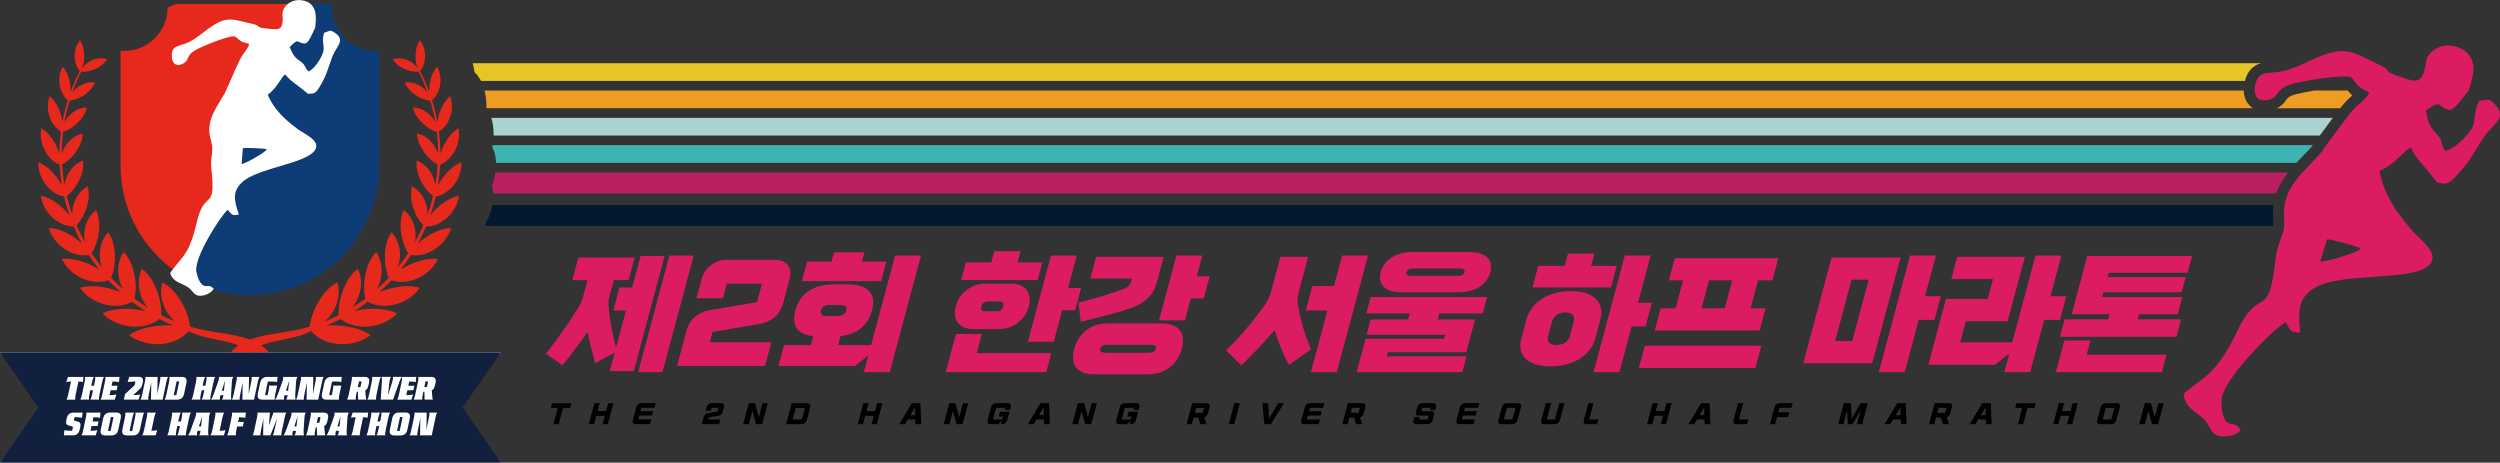<?xml version="1.0" encoding="UTF-8"?>
<svg id="_레이어_1" data-name="레이어_1" xmlns="http://www.w3.org/2000/svg" version="1.1" viewBox="0 0 3685.74 682.09">
  <rect x="0" y="0" width="3685.74" height="682.09" fill="#333333" stroke="none"/>
  <!-- Generator: Adobe Illustrator 29.8.2, SVG Export Plug-In . SVG Version: 2.1.1 Build 3)  -->
  <defs>
    <style>
      .st0 {
        fill: #ee9c24;
      }

      .st1, .st2, .st3 {
        fill-rule: evenodd;
      }

      .st1, .st4 {
        fill: #db1c63;
      }

      .st5, .st2 {
        fill: #fff;
      }

      .st6 {
        fill: #e5c624;
      }

      .st7 {
        fill: #ba1f60;
      }

      .st8 {
        fill: none;
      }

      .st9, .st3 {
        fill: #e6291c;
      }

      .st10 {
        fill: #0e3c76;
      }

      .st11 {
        fill: #02192e;
      }

      .st12 {
        fill: #a9d2d0;
      }

      .st13 {
        fill: #11203e;
      }

      .st14 {
        fill: #3db4b1;
      }
    </style>
  </defs>
  <path class="st3" d="M496.42,506.99c-15.4-2.3-27.17-7.24-37.83-18.82-23.51,12.11-51.2,12.16-73.6,20.97,9.98,6.83,18.17,16.5,23.75,30.74h-23.85c-4.29-9.44-9.91-16.31-16.46-21.47-6.55,5.16-12.17,12.03-16.46,21.47h-23.84c20.67-52.73,77.01-42.73,128.45-58.27,1.82-13.97,6.36-25.24,13.28-37.43.02-.02.09-.15.11-.18,6.57-10.74,15.89-22.09,27.52-27.57,4.06,14.39,1.31,29.89-6.28,42.64-2.94,4.84-5.77,8.44-9.8,12.42-.27.4-1.92,1.82-2.37,2.22.94-.38,1.89-.76,2.82-1.16,5.92-2.49,11.57-5.09,17.31-7.97-.73-12.51,2.4-26.31,6.99-37.89,4.44-11.21,11.44-23.32,21.58-30.28,6,12.92,5.8,27.88.73,41.06-2.2,5.73-5.3,11.11-9.19,15.85,6.62-4.09,13.05-8.48,19.29-13.13-2.81-11.61-2.14-25.05.34-36.67.91-4.2,1.97-7.96,3.43-12,3.02-7.88,6.24-13.92,12.26-19.92,7.55,11.23,9.63,25.34,6.94,38.49-.02.11-.11.44-.11.53-1.35,6-3.08,10.58-6.08,15.94,3.92-3.47,7.66-6.96,11.39-10.64,2.14-2.12,4.23-4.26,6.3-6.45-4.56-10.43-6.08-23.14-5.55-34.44.51-11.07,3.12-23.55,9.91-32.58,8.76,9.42,12.8,22.38,12.32,35.11-.22,5.67-1.31,11.31-3.3,16.62,5.45-6.73,10.58-13.73,15.36-20.96-5.99-9.04-9.42-20.71-10.67-31.41-.91-8.53-.85-15.55,1.17-23.92.78-3,1.65-5.4,3.07-8.16,5.41,4.3,8.79,8.49,12.07,14.56,2.68,5.53,4.03,10.17,4.87,16.25.68,5.44.52,10.99-.55,16.37,4.5-8.01,8.59-16.25,12.23-24.68-.27-.29-1.21-1.23-1.36-1.51-6.8-7.93-10.66-15.72-13.82-25.63-2.89-9.54-4.24-20.81-1.04-30.44,10,5.49,17.13,15.3,20.46,26.09,1.52,4.93,2.28,10.12,2.15,15.28,3.18-8.9,5.87-17.98,8.08-27.17-7.83-5.72-14.19-14.48-18.37-23.15-4.2-8.73-7.1-19.27-5.61-29,10.17,3.72,18.23,12.04,22.92,21.65,2.21,4.52,3.73,9.41,4.39,14.4,1.75-10.01,2.93-20.11,3.54-30.26-7.36-3.87-12.43-8.56-17.68-14.95-1.07-1.36-2.06-2.71-3.04-4.14-5.16-7.56-9.62-17.17-9.75-26.48,10.03,1.88,18.72,8.4,24.51,16.64,2.85,4.06,5.05,8.57,6.44,13.33.02-10.85-.6-21.7-1.88-32.47-8.22-2.39-16.13-7.89-22.13-13.89-5.92-5.93-11.44-13.83-12.94-22.22,9.38.16,18.33,4.6,24.95,11.09,3.29,3.22,6.05,6.99,8.1,11.12-1.86-10.83-4.4-21.54-7.59-32.06-7.87-.74-15.95-4.35-22.38-8.83-6.31-4.4-12.51-10.68-15.1-18.07,8.52-1.25,17.33,1.37,24.36,6.18,3.56,2.44,6.72,5.47,9.25,8.96-3.76-10.6-8.19-20.96-13.26-30.99-7.25.65-15.14-1.3-21.68-4.36-6.4-3-12.93-7.76-16.35-14.1,7.51-2.35,15.88-1.3,22.96,1.96,5.44,2.51,10.39,6.44,13.73,11.45-2.33-5.6-3.28-11.92-3.23-17.96.06-7.81,1.85-16.74,6.3-23.3,5.48,6.4,7.98,15.41,7.85,23.73-.12,7.65-2.47,15.66-7.53,21.53,5.21,10.08,9.79,20.49,13.69,31.15-.3-4.39-.02-8.85.71-13.19,1.41-8.42,4.84-17.83,10.75-24.17,4.85,7.95,6.03,18.24,4.42,27.3-1.45,8.23-5.36,16.48-11.86,21.9,3.33,10.6,5.99,21.41,7.99,32.33.5-4.69,1.57-9.33,3.07-13.79,2.96-8.81,8.23-18.46,15.64-24.3,3.87,9.55,3.36,21,.02,30.62-2.98,8.59-8.6,16.85-16.55,21.53,1.4,10.9,2.13,21.87,2.21,32.85,1.39-4.89,3.33-9.64,5.68-14.15,4.67-8.95,11.94-18.58,20.88-23.63,2.47,11.14-.11,23.59-5.43,33.54-.93,1.72-1.87,3.27-2.96,4.89-5.12,7.09-10.33,11.86-18.51,15.16-.52,10.29-1.62,20.56-3.3,30.72,2.33-4.63,5.18-9.02,8.35-13.11,6.58-8.47,16.02-17.35,26.24-21.11.62,12.15-4.16,24.69-11.71,34.08-6.52,8.12-15.72,14.67-26.11,16.51-2.15,9.36-4.8,18.61-7.94,27.68,3.2-4.25,6.89-8.16,10.84-11.72,8.42-7.58,19.85-14.99,31.16-17.07-1.4,12.68-8.62,24.79-18.14,33.09-8.67,7.21-16.82,11.27-28.15,12.17-.25.07-1.68.08-2.04.08-3.63,8.62-7.71,17.05-12.21,25.24,4.12-3.89,8.64-7.37,13.38-10.45,5.34-3.42,10.2-6.01,16.06-8.44,6.7-2.49,12.42-3.98,19.61-4.23-1.13,3.94-2.48,7.05-4.47,10.63-5.49,9.35-11.48,15.45-20.55,21.38-9.97,6.25-22.24,9.8-34.01,7.84-4.79,7.41-9.95,14.6-15.45,21.51,4.9-3.23,10.14-5.99,15.54-8.3,11.74-5.04,26.71-8.99,39.56-7.25-6.16,13.25-18.46,23.77-31.85,29.26-11.49,4.71-24.86,6.19-36.74,2.02-2.09,2.25-4.2,4.46-6.36,6.64-3.77,3.79-7.56,7.39-11.52,10.98,5.66-2.43,10.87-4.14,16.83-5.67.09,0,.44-.11.55-.14,13.08-3.2,29.35-4.74,42.41-.76-6.58,9.26-13.77,14.89-23.87,19.99-4.88,2.3-9.14,3.79-14.39,5.03-12.78,2.9-26.94,2.09-38.56-4.36-6.33,4.82-12.87,9.37-19.6,13.63,6.19-1.53,12.54-2.49,18.9-2.98,14.14-1.08,31.36.03,44.29,6.34-11.25,11.9-28.13,18.66-44.31,19.62-13.79.82-28.42-2.47-39.35-11.25-5.84,3-11.62,5.73-17.65,8.33-.96.41-1.92.82-2.89,1.22,1.12-.07,2.22-.12,3.34-.15,5.68-.21,10.93-.07,16.6.4,14.87,1.28,32.69,5.29,45.09,13.97-13.84,10.56-32.74,14.76-49.88,12.97-.05,0-.21-.03-.25-.03M240.43,506.99c15.4-2.3,27.17-7.24,37.83-18.82,23.52,12.11,51.2,12.15,73.61,20.96,5.08-3.48,10.64-6.21,16.55-8.45-25.48-9.63-57.67-9.87-88.15-19.08-1.82-13.97-6.36-25.24-13.28-37.43-.02-.02-.09-.15-.11-.18-6.58-10.74-15.89-22.09-27.52-27.57-4.06,14.39-1.31,29.89,6.28,42.64,2.94,4.84,5.77,8.44,9.8,12.42.27.4,1.92,1.82,2.38,2.22-.94-.38-1.89-.76-2.83-1.16-5.91-2.49-11.57-5.09-17.31-7.97.73-12.51-2.4-26.31-6.99-37.89-4.44-11.21-11.44-23.32-21.58-30.28-6,12.92-5.8,27.88-.74,41.06,2.2,5.73,5.3,11.11,9.19,15.85-6.62-4.09-13.05-8.48-19.29-13.13,2.81-11.61,2.14-25.05-.34-36.67-.92-4.2-1.97-7.96-3.43-12-3.02-7.88-6.25-13.92-12.26-19.92-7.55,11.23-9.62,25.34-6.94,38.49.02.11.11.44.11.53,1.35,6,3.08,10.58,6.08,15.94-3.92-3.47-7.66-6.96-11.39-10.64-2.14-2.12-4.23-4.26-6.3-6.45,4.56-10.43,6.08-23.14,5.55-34.44-.51-11.07-3.12-23.55-9.91-32.58-8.76,9.42-12.8,22.38-12.32,35.11.21,5.67,1.31,11.31,3.3,16.62-5.45-6.73-10.58-13.73-15.35-20.96,5.99-9.04,9.42-20.71,10.67-31.41.91-8.53.85-15.55-1.17-23.92-.78-3-1.66-5.4-3.07-8.16-5.41,4.3-8.78,8.49-12.07,14.56-2.68,5.53-4.03,10.17-4.87,16.25-.68,5.44-.52,10.99.55,16.37-4.5-8.01-8.59-16.25-12.23-24.68.27-.29,1.2-1.23,1.36-1.51,6.8-7.93,10.66-15.72,13.82-25.63,2.88-9.54,4.24-20.81,1.04-30.44-10,5.49-17.13,15.3-20.46,26.09-1.52,4.93-2.28,10.12-2.15,15.28-3.18-8.9-5.87-17.98-8.08-27.17,7.83-5.72,14.19-14.48,18.37-23.15,4.2-8.73,7.1-19.27,5.61-29-10.16,3.72-18.23,12.04-22.92,21.65-2.21,4.52-3.73,9.41-4.39,14.4-1.75-10.01-2.93-20.11-3.54-30.26,7.36-3.87,12.43-8.56,17.68-14.95,1.07-1.36,2.06-2.71,3.04-4.14,5.16-7.56,9.62-17.17,9.75-26.48-10.02,1.88-18.72,8.4-24.51,16.64-2.85,4.06-5.04,8.57-6.44,13.33-.02-10.85.6-21.7,1.88-32.47,8.22-2.39,16.13-7.89,22.13-13.89,5.92-5.93,11.45-13.83,12.94-22.22-9.37.16-18.33,4.6-24.95,11.09-3.29,3.22-6.05,6.99-8.1,11.12,1.87-10.83,4.4-21.54,7.59-32.06,7.87-.74,15.95-4.35,22.38-8.83,6.31-4.4,12.51-10.68,15.1-18.07-8.52-1.25-17.33,1.37-24.36,6.18-3.56,2.44-6.72,5.47-9.25,8.96,3.76-10.6,8.19-20.96,13.26-30.99,7.25.65,15.14-1.3,21.68-4.36,6.4-3,12.93-7.76,16.35-14.1-7.51-2.35-15.88-1.3-22.96,1.96-5.44,2.51-10.39,6.44-13.73,11.45,2.33-5.6,3.27-11.92,3.23-17.96-.07-7.81-1.85-16.74-6.3-23.3-5.48,6.4-7.98,15.41-7.85,23.73.12,7.65,2.47,15.66,7.53,21.53-5.21,10.08-9.79,20.49-13.69,31.15.3-4.39.02-8.85-.71-13.19-1.41-8.42-4.84-17.83-10.75-24.17-4.85,7.95-6.03,18.24-4.42,27.3,1.45,8.23,5.36,16.48,11.86,21.9-3.33,10.6-5.99,21.41-7.99,32.33-.5-4.69-1.57-9.33-3.07-13.79-2.97-8.81-8.23-18.46-15.64-24.3-3.86,9.55-3.36,21-.01,30.62,2.98,8.59,8.6,16.85,16.55,21.53-1.39,10.9-2.13,21.87-2.2,32.85-1.39-4.89-3.33-9.64-5.68-14.15-4.67-8.95-11.94-18.58-20.88-23.63-2.47,11.14.11,23.59,5.43,33.54.93,1.72,1.87,3.27,2.96,4.89,5.12,7.09,10.33,11.86,18.51,15.16.52,10.29,1.62,20.56,3.3,30.72-2.33-4.63-5.17-9.02-8.35-13.11-6.58-8.47-16.02-17.35-26.24-21.11-.62,12.15,4.16,24.69,11.71,34.08,6.52,8.12,15.71,14.67,26.11,16.51,2.15,9.36,4.8,18.61,7.94,27.68-3.2-4.25-6.89-8.16-10.84-11.72-8.42-7.58-19.86-14.99-31.16-17.07,1.4,12.68,8.63,24.79,18.14,33.09,8.67,7.21,16.82,11.27,28.15,12.17.25.07,1.68.08,2.04.08,3.63,8.62,7.71,17.05,12.21,25.24-4.11-3.89-8.64-7.37-13.38-10.45-5.34-3.42-10.2-6.01-16.06-8.44-6.7-2.49-12.42-3.98-19.61-4.23,1.13,3.94,2.48,7.05,4.47,10.63,5.49,9.35,11.48,15.45,20.55,21.38,9.97,6.25,22.23,9.8,34.01,7.84,4.79,7.41,9.95,14.6,15.44,21.51-4.9-3.23-10.14-5.99-15.53-8.3-11.74-5.04-26.72-8.99-39.56-7.25,6.16,13.25,18.46,23.77,31.85,29.26,11.49,4.71,24.86,6.19,36.74,2.02,2.09,2.25,4.2,4.46,6.36,6.64,3.77,3.79,7.56,7.39,11.52,10.98-5.66-2.43-10.87-4.14-16.83-5.67-.09,0-.44-.11-.55-.14-13.08-3.2-29.35-4.74-42.41-.76,6.58,9.26,13.77,14.89,23.87,19.99,4.87,2.3,9.14,3.79,14.39,5.03,12.78,2.9,26.94,2.09,38.55-4.36,6.33,4.82,12.87,9.37,19.6,13.63-6.19-1.53-12.54-2.49-18.9-2.98-14.14-1.08-31.36.03-44.29,6.34,11.25,11.9,28.13,18.66,44.31,19.62,13.79.82,28.42-2.47,39.35-11.25,5.84,3,11.62,5.73,17.65,8.33.96.41,1.92.82,2.89,1.22-1.12-.07-2.22-.12-3.34-.15-5.68-.21-10.93-.07-16.6.4-14.87,1.28-32.69,5.29-45.09,13.97,13.84,10.56,32.74,14.76,49.88,12.97.06,0,.21-.03.25-.03Z"/>
  <path class="st1" d="M3367.52,322.67h0c.16,6.43.04,12.24-.96,16.36-3.67,15.12-9.47,23-11.61,42.12-10.86,96.89-22.78,35.51-56.8,107.44-6.4,13.53-11.9,23.58-19.75,35.71-19.76,30.57-34.32,34.91-59.14,56.19,2.21,24.91,24.31,26.43,35.12,44.14,6.25,10.24,7.47,16.65,19.74,18.43,10.82,1.57,23.79-2.16,29.47-9.08-9.33-13.18-12.63-5-20.73-12.12-6.63-5.83-7.98-21.26-7.85-30.86.46-31.41,78.22-107.06,94.59-115.86,8.04,10.84,3.99,14.83,21.69,15.12-3.89-34.32-2.49-52.11,22.53-66.57,38.54-22.29,139.29-8.86,166.27-31.8,21.67-18.42-18.99-42.94-28.01-57.04l-.04-.04-.03-.04-.04-.04-.03-.04-.03-.04-.04-.04-.03-.04-.03-.04-.37-.42-.03-.04-.11-.12-.03-.03-.04-.04-.03-.03-.04-.04-.03-.04-.03-.04-.03-.03h0s-.03-.04-.03-.04l-.04-.04-.04-.04-.03-.04-.03-.04-.03-.04-.07-.08-.03-.04-.4-.46-.04-.04-.03-.04-.03-.04-.03-.03-.03-.04-.03-.03-.03-.04-.04-.04-.02-.02v-.02s-.04-.04-.04-.04l-.04-.04-.03-.04-.03-.04c-17.28-20.16-31.56-41.83-38.81-67.06l-.05-.19-.05-.19-.06-.2-.05-.19-.21-.78-.05-.19-.05-.19-.06-.2-.2-.78-.05-.2-.05-.2-.05-.19-.19-.75-.21-.86-.12-.49c-.09-.36-.17-.72-.26-1.08l-.07-.31c-.09-.4-.18-.8-.27-1.2l-.02-.08h0s0-.08,0-.08c-.1-.44-.19-.89-.28-1.34l-.02-.07-.03-.13c-.09-.43-.18-.86-.26-1.29v-.06s-.03-.07-.03-.07h0c-.09-.47-.18-.95-.27-1.42l-.42-.16c24.76-11.4,34.15-28.49,46.1-34.86,4.11,4.7.71,5.76,18.53,26.16,7.2,8.24,15.37,18.58,20.89,25.69,13.68.26,12.62,8.18,37.02-20.22,17.1-19.9,26.99-43.51,38.18-55.42,4.54-4.84,11.95-12.16,15.19-17.65,5.29-8.96-.46-17.22-5.7-22.6-9.67-9.91-8.95-5.94-22.67-4.89-11.18,20.56-2.41,29.67-14.28,45.46-5.59,7.44-21.68,25.2-36.01,28.47-5.13-6.25-3.65-8.69-6.69-16.22-5.35-13.25-17.45-11.67-21.74-43.99,7.17-3.72,9.17-7.32,18.44-8.85,16.48,12.35,18.76,12.49,35.02-8.14l9.53-12.18c.2-6.38,23.23-48.74-15.67-63.41-12.46-4.7-26.23-3.22-36.99,4.96-13.22,10.04-8.59,19.55-14.28,33.78-6.22,15.61-16.84,10.22-31.17,5.66-31.94-10.17-14-9.43-31.28-17.5-32.22-15.04-45.7-26.31-73.23-19.22-26.34,6.78-52.09,25.22-76.51,28.35-18.64,2.39-30.13-.48-34.92,16.7-4.53,16.26,1.4,30.15,20.66,24.05,14.7-4.66,7.94-13.94,28.76-21.41,15.05-5.4,80.68-16.26,90.93-11.09,3.52,1.77,6.9,8.93,11.4,13.08,5.2,4.8,9.17,5.31,15.57,9.47-2.5,7.05-12.53,14.33-19.93,21.38-10.79,10.27-34.84,45.39-48.26,62.64h0s.72.27.72.27c-2.58,3.06-5.21,6.02-7.86,8.9l-.02.03-1.03,1.12-.15.16-.12.12-.08.08-.94,1.01-.31.33-.27.28-.8.85-.22.24-.04.04-.27.28-.26.28-.53.56-.26.27h0l-.27.28-.26.28-.53.56-.26.27-.04.04-.23.24-.27.28-.79.83-.07.08-.19.19-.26.27-.26.28-.27.27-.38.39-.15.16-.27.27-.26.28-.27.27-.52.55-.26.27-.26.27-1.05,1.09-.26.27-.26.27-.49.5-.03.04-.26.27-.26.27-.26.27-.26.27-.51.54-.26.27-.26.27-.26.27-.51.54-.26.27-.26.27c-11.36,11.98-21.59,23.78-27.7,37.97v.03c-1.17,2.69-2.17,5.47-3.01,8.35l-.12.41c-2.4,8.44-3.36,17.78-2.35,28.46h0ZM3430.83,352.67c5.49.25,42.34,9.66,49.83,13.66-5.48,4.99-18.51,8.92-27.75,11.91-10.33,3.35-20.9,6.38-32.27,7.43l10.19-33Z"/>
  <path class="st8" d="M3458.72,129.95c-.24-.33-.52-.71-.8-1.1-.71-.03-1.6-.06-2.7-.06-10.79,0-27.79,2.13-43.07,4.68h49.2c-.97-1.23-1.84-2.43-2.63-3.52Z"/>
  <path class="st8" d="M3610.85,178.09c-5.71,0-10.77-1.98-15.51-4.76,2.04,5.91,4.59,8.64,7.4,11.63,3.3,3.52,7.4,7.89,10.35,15.03,5.42-4.42,11.04-10.27,15.02-15.57,3.41-4.54,3.7-7.35,4.31-13.5.12-1.23.25-2.54.42-3.93-6.21,6.46-13.02,11.09-22,11.09Z"/>
  <path class="st6" d="M709.13,119.3h2600.55c.1-.38.18-.75.29-1.13,4.39-15.75,13.58-22.12,23.23-24.96H696.93c1.19,4.26,2.07,8.64,2.63,13.08,3.86,3.74,7.09,8.13,9.57,13Z"/>
  <path class="st0" d="M3461.35,133.48h-49.2c-14.29,2.38-27.06,5.12-31.8,6.83-6.43,2.3-7.48,3.8-9.58,6.77-2.54,3.59-6.14,8.68-13.87,12.49h93.24c4.42-5.54,8.4-10.18,11.63-13.26,2.04-1.94,4.16-3.81,6.22-5.63.05-.04.09-.08.14-.12-.59-.49-1.19-1.02-1.81-1.58-1.91-1.76-3.54-3.67-4.97-5.49Z"/>
  <path class="st0" d="M717.13,159.56h2604.28c-2.69-1.72-5.07-3.91-7.06-6.54-4.05-5.34-6.2-12.03-6.4-19.55H714.3c2.17,8.37,3.12,17.19,2.83,26.09Z"/>
  <path class="st12" d="M725.6,178.32c1.54,6.96,2.21,14.19,2.06,21.5h2692.45c2.4-3.25,4.93-6.71,7.53-10.27,3.89-5.32,7.82-10.69,11.63-15.81H724.34c.49,1.5.91,3.02,1.26,4.58Z"/>
  <path class="st14" d="M731.09,236.66c.06,1.14.09,2.28.1,3.43h2654.33c1.17-1.26,2.33-2.5,3.48-3.71l3.1-3.25.06-.07,2.86-2.97.67-.7,1.41-1.46,2.85-2.98,3.11-3.29,2.58-2.79c1.53-1.67,2.98-3.27,4.37-4.86H726.32c-.16.96-.33,1.91-.52,2.87,3.09,6.07,4.93,12.8,5.29,19.79Z"/>
  <path class="st7" d="M727.24,285.26h2628.58c.72-2.08,1.5-4.14,2.37-6.17l.07-.16c3.94-9.11,9.28-17.28,15.06-24.68H730.28c-.96,6.83-2.65,13.62-5.04,20.21,1.06,3.49,1.72,7.11,1.99,10.79Z"/>
  <path class="st11" d="M715.74,333.1h2635.5c.18-1.86.3-4.81.19-9.5-.67-7.48-.55-14.6.38-21.5H725.85c-1.95,9.75-5.48,19.28-10.37,28.19.12.93.2,1.87.26,2.8Z"/>
  <path class="st5" d="M3439.45,190.59s0-.01.01-.02h0s-.01.02-.01.02Z"/>
  <g>
    <polygon class="st5" points="738.55 682.09 0 682.09 70.18 600.72 0 519.53 738.55 519.53 668.38 598.86 738.55 682.09"/>
    <path class="st13" d="M738.55,519.53H0l56.52,81.28L0,682.09h738.55l-56.52-81.28,56.52-81.28Z"/>
    <g>
      <path class="st5" d="M110.89,589.18h-12.77c1.14-2.24,1.71-3.95,2.63-8.33l3.95-18.42c-2.54.04-5.18.22-6.98.88l2.46-7.63h22.9l-.83,7.63c-1.45-.66-4.12-.83-6.58-.88l-3.95,18.42c-.92,4.39-1.1,6.1-.83,8.33Z"/>
      <path class="st5" d="M135.94,580.85l1.14-5.48h-3.9l-1.18,5.48c-.92,4.39-1.1,6.1-.83,8.33h-12.81c1.18-2.24,1.71-3.95,2.68-8.33l3.55-16.85c.92-4.39,1.14-6.1.88-8.33h12.81c-1.18,2.24-1.75,3.95-2.68,8.33l-1.01,4.69h3.95l1.01-4.69c.88-4.39,1.1-6.1.83-8.33h12.72c-1.14,2.24-1.75,3.95-2.63,8.33l-3.6,16.85c-.96,4.39-1.14,6.1-.88,8.33h-12.72c1.18-2.24,1.71-3.95,2.68-8.33Z"/>
      <path class="st5" d="M150.9,580.85l3.55-16.85c.92-4.39,1.14-6.1.88-8.33h20.93l-.83,7.72c-2.94-.75-6.89-.92-9.61-.92l-1.32,6.23h8.86l-1.4,6.67h-8.91l-1.54,7.15c2.76,0,6.8-.22,10.05-.92l-2.41,7.59h-20.93c1.18-2.24,1.71-3.95,2.68-8.33Z"/>
      <path class="st5" d="M184.32,581.06l13.73-12.77c.44-.35.61-.83.75-1.45l.75-3.51c.18-.66-.04-.92-.66-.92-2.11,0-7.33.31-10.7.83l2.33-7.59h14.21c4.74,0,7.02,2.28,5.79,8.12l-.48,2.11c-.79,3.86-1.58,5.4-4.61,8.25l-9.04,8.33c3.6,0,6.8-.22,10.22-.79l-2.28,7.5h-21.72l1.71-8.12Z"/>
      <path class="st5" d="M223.02,563.91l-3.69,17.99c-.83,3.82-.96,5.35-.75,7.28h-11.36c1.01-1.93,1.49-3.47,2.33-7.28l4.04-18.95c.79-3.82.96-5.35.75-7.28h18.07l-.48,25.27,3.68-17.99c.75-3.82.97-5.35.75-7.28h11.32c-1.01,1.93-1.54,3.47-2.33,7.28l-5.57,26.23h-17.2l.44-25.27Z"/>
      <path class="st5" d="M261.05,589.18h-18.25c1.18-2.24,1.71-3.95,2.68-8.33l3.55-16.85c.92-4.39,1.14-6.1.88-8.33h18.25c5.83,0,7.9,3.03,6.58,9.3l-3.2,15.09c-1.4,6.45-4.65,9.12-10.49,9.12ZM259.25,582.51c.44,0,.79-.31.88-.75l3.99-18.64c.09-.48-.13-.79-.61-.79h-3.11l-4.3,20.18h3.16Z"/>
      <path class="st5" d="M300.09,580.85l1.14-5.48h-3.9l-1.18,5.48c-.92,4.39-1.1,6.1-.83,8.33h-12.81c1.18-2.24,1.71-3.95,2.68-8.33l3.55-16.85c.92-4.39,1.14-6.1.88-8.33h12.81c-1.18,2.24-1.75,3.95-2.68,8.33l-1.01,4.69h3.95l1.01-4.69c.88-4.39,1.1-6.1.83-8.33h12.72c-1.14,2.24-1.75,3.95-2.63,8.33l-3.6,16.85c-.96,4.39-1.14,6.1-.88,8.33h-12.72c1.18-2.24,1.71-3.95,2.68-8.33Z"/>
      <path class="st5" d="M314.7,581.9l6.84-18.95c1.36-3.77,1.4-5.35,1.18-7.28h21.06c-1.01,1.93-1.62,3.51-1.89,7.28l-1.23,18.95c-.22,3.82.04,5.35.57,7.28h-13.91c1.05-1.8,1.71-3.29,2.11-6.58h-4.47c-1.01,3.29-.97,4.78-.66,6.58h-13.25c1.36-1.93,2.28-3.47,3.64-7.28ZM330.15,576.06l1.67-15.22-4.78,15.22h3.11Z"/>
      <path class="st5" d="M357.78,563.91l-3.69,17.99c-.83,3.82-.96,5.35-.75,7.28h-11.36c1.01-1.93,1.49-3.47,2.33-7.28l4.04-18.95c.79-3.82.96-5.35.75-7.28h18.07l-.48,25.27,3.68-17.99c.75-3.82.97-5.35.75-7.28h11.32c-1.01,1.93-1.54,3.47-2.33,7.28l-5.57,26.23h-17.2l.44-25.27Z"/>
      <path class="st5" d="M380.16,580.06l3.25-15.13c1.32-6.27,4.65-9.26,10.48-9.26h15.4l-.83,7.72c-2.06-.75-3.51-.92-7.85-.92h-4.96c-.48,0-.83.26-.92.75l-3.9,18.56c-.09.44.18.75.61.75h3.07l1.23-5.7c.92-4.39,1.1-6.14.88-8.33h11.93l-2.68,12.37c-.92,4.39-1.1,6.1-.83,8.33h-18.25c-5.83,0-7.94-2.85-6.62-9.12Z"/>
      <path class="st5" d="M409.33,581.9l6.84-18.95c1.36-3.77,1.4-5.35,1.18-7.28h21.06c-1.01,1.93-1.62,3.51-1.89,7.28l-1.23,18.95c-.22,3.82.04,5.35.57,7.28h-13.91c1.05-1.8,1.71-3.29,2.11-6.58h-4.47c-1.01,3.29-.97,4.78-.66,6.58h-13.25c1.36-1.93,2.28-3.47,3.64-7.28ZM424.77,576.06l1.67-15.22-4.78,15.22h3.11Z"/>
      <path class="st5" d="M452.41,563.91l-3.69,17.99c-.83,3.82-.96,5.35-.75,7.28h-11.36c1.01-1.93,1.49-3.47,2.33-7.28l4.04-18.95c.79-3.82.96-5.35.75-7.28h18.07l-.48,25.27,3.68-17.99c.75-3.82.97-5.35.75-7.28h11.32c-1.01,1.93-1.54,3.47-2.33,7.28l-5.57,26.23h-17.2l.44-25.27Z"/>
      <path class="st5" d="M474.78,580.06l3.25-15.13c1.32-6.27,4.65-9.26,10.48-9.26h15.4l-.83,7.72c-2.06-.75-3.51-.92-7.85-.92h-4.96c-.48,0-.83.26-.92.75l-3.9,18.56c-.09.44.18.75.61.75h3.07l1.23-5.7c.92-4.39,1.1-6.14.88-8.33h11.93l-2.68,12.37c-.92,4.39-1.1,6.1-.83,8.33h-18.25c-5.83,0-7.94-2.85-6.62-9.12Z"/>
      <path class="st5" d="M514.35,580.85l3.55-16.85c.92-4.39,1.14-6.1.88-8.33h18.29c6.49,0,8.2,2.81,6.89,9.04l-.53,2.54c-1.23,5.62-2.72,7.33-4.91,8.03l.66,8.64c.18,1.67.39,3.51.96,5.26h-12.24l-.22-11.62h-1.62l-.7,3.29c-.92,4.39-1.1,6.1-.83,8.33h-12.85c1.18-2.24,1.71-3.95,2.68-8.33ZM530.63,570.71c.44,0,.79-.31.88-.75l1.49-6.84c.09-.48-.13-.79-.61-.79h-3.07l-1.8,8.38h3.11Z"/>
      <path class="st5" d="M544.32,580.85l3.55-16.85c.92-4.39,1.14-6.1.88-8.33h12.81c-1.18,2.24-1.75,3.95-2.68,8.33l-3.6,16.85c-.92,4.39-1.1,6.1-.83,8.33h-12.81c1.18-2.24,1.71-3.95,2.68-8.33Z"/>
      <path class="st5" d="M562.43,555.66h13.91c-1.1,1.93-1.75,3.47-2.19,7.28l-2.19,20.18,6.4-20.18c1.14-3.82,1.18-5.35.83-7.28h13.25c-1.36,1.93-2.28,3.47-3.64,7.28l-9.34,26.23h-18.12l1.67-26.23c.26-3.82,0-5.35-.57-7.28Z"/>
      <path class="st5" d="M588.36,580.85l3.55-16.85c.92-4.39,1.14-6.1.88-8.33h20.93l-.83,7.72c-2.94-.75-6.89-.92-9.61-.92l-1.32,6.23h8.86l-1.4,6.67h-8.91l-1.54,7.15c2.76,0,6.8-.22,10.05-.92l-2.41,7.59h-20.93c1.18-2.24,1.71-3.95,2.68-8.33Z"/>
      <path class="st5" d="M612.4,580.85l3.55-16.85c.92-4.39,1.14-6.1.88-8.33h18.29c6.49,0,8.2,2.81,6.89,9.04l-.53,2.54c-1.23,5.62-2.72,7.33-4.91,8.03l.66,8.64c.18,1.67.39,3.51.96,5.26h-12.24l-.22-11.62h-1.62l-.7,3.29c-.92,4.39-1.1,6.1-.83,8.33h-12.85c1.18-2.24,1.71-3.95,2.68-8.33ZM628.68,570.71c.44,0,.79-.31.88-.75l1.49-6.84c.09-.48-.13-.79-.61-.79h-3.07l-1.8,8.38h3.11Z"/>
      <path class="st5" d="M107.33,641.83h-13.16l.79-7.59c3.38.61,7.76.92,10.26.92.92,0,1.27-.48,1.45-1.18l.83-4.12c.09-.39,0-.75-.48-.92l-5.09-1.45c-4.52-1.4-5.13-3.38-3.99-8.73l.44-2.02c1.23-5.97,4.91-8.42,10.35-8.42h13.03l-.79,7.59c-3.33-.61-7.68-.92-10.09-.92-.7,0-1.01.31-1.18,1.1l-.7,3.29c-.09.39.09.7.57.83l5.35,1.4c3.86,1.18,4.34,3.6,3.29,8.6l-.61,2.81c-1.32,6.19-4.87,8.82-10.26,8.82Z"/>
      <path class="st5" d="M122.82,633.49l3.55-16.85c.92-4.39,1.14-6.1.88-8.33h20.93l-.83,7.72c-2.94-.75-6.89-.92-9.61-.92l-1.32,6.23h8.86l-1.4,6.67h-8.91l-1.54,7.15c2.76,0,6.8-.22,10.05-.92l-2.41,7.59h-20.93c1.18-2.24,1.71-3.95,2.68-8.33Z"/>
      <path class="st5" d="M164.1,641.96h-8.73c-5.92,0-8.07-2.72-6.71-9.04l3.33-15.71c1.36-6.27,4.65-9.04,10.44-9.04h8.82c5.83,0,7.98,2.76,6.62,9.04l-3.33,15.71c-1.36,6.45-4.61,9.04-10.44,9.04ZM159.93,635.38h2.33c.44,0,.83-.31.92-.75l4.08-19.13c.09-.44-.17-.75-.61-.75h-2.32c-.48,0-.83.31-.92.75l-4.08,19.13c-.09.44.18.75.61.75Z"/>
      <path class="st5" d="M195.99,641.96h-8.82c-5.83,0-7.98-2.76-6.67-9.04l3.47-16.28c.96-4.39,1.14-6.14.88-8.33h12.85c-1.18,2.19-1.75,3.95-2.68,8.33l-3.82,17.99c-.09.35.18.75.61.75h2.33c.39,0,.79-.39.88-.75l3.82-17.99c.92-4.39,1.14-6.14.88-8.33h12.81c-1.14,2.19-1.71,3.95-2.63,8.33l-3.42,15.92c-1.4,6.62-4.69,9.39-10.49,9.39Z"/>
      <path class="st5" d="M212.53,633.49l3.55-16.85c.92-4.39,1.14-6.1.88-8.33h12.85c-1.18,2.24-1.75,3.95-2.68,8.33l-3.95,18.47c3.29-.09,6.32-.31,8.64-.88l-2.41,7.59h-19.57c1.18-2.24,1.71-3.95,2.68-8.33Z"/>
      <path class="st5" d="M264.17,633.49l1.14-5.48h-3.9l-1.18,5.48c-.92,4.39-1.1,6.1-.83,8.33h-12.81c1.18-2.24,1.71-3.95,2.68-8.33l3.55-16.85c.92-4.39,1.14-6.1.88-8.33h12.81c-1.18,2.24-1.75,3.95-2.68,8.33l-1.01,4.69h3.95l1.01-4.69c.88-4.39,1.1-6.1.83-8.33h12.72c-1.14,2.24-1.75,3.95-2.63,8.33l-3.6,16.85c-.96,4.39-1.14,6.1-.88,8.33h-12.72c1.18-2.24,1.71-3.95,2.68-8.33Z"/>
      <path class="st5" d="M280.97,634.54l6.84-18.95c1.36-3.77,1.4-5.35,1.18-7.28h21.06c-1.01,1.93-1.62,3.51-1.89,7.28l-1.23,18.95c-.22,3.82.04,5.35.57,7.28h-13.91c1.05-1.8,1.71-3.29,2.11-6.58h-4.47c-1.01,3.29-.97,4.78-.66,6.58h-13.25c1.36-1.93,2.28-3.47,3.64-7.28ZM296.41,628.71l1.67-15.22-4.78,15.22h3.11Z"/>
      <path class="st5" d="M313.12,633.49l3.55-16.85c.92-4.39,1.14-6.1.88-8.33h12.85c-1.18,2.24-1.75,3.95-2.68,8.33l-3.95,18.47c3.29-.09,6.32-.31,8.64-.88l-2.41,7.59h-19.57c1.18-2.24,1.71-3.95,2.68-8.33Z"/>
      <path class="st5" d="M337.6,633.49l3.55-16.85c.92-4.39,1.14-6.1.88-8.33h20.44l-.83,7.72c-2.46-.66-6.1-.83-9.12-.92l-1.49,6.93h8.42l-1.45,6.71h-8.38l-1.01,4.74c-.92,4.39-1.1,6.1-.83,8.33h-12.85c1.18-2.24,1.71-3.95,2.68-8.33Z"/>
      <path class="st5" d="M388.32,617.08l-3.55,17.46c-.83,3.82-.96,5.35-.75,7.28h-11.54c1.01-1.93,1.49-3.47,2.33-7.28l4.04-18.95c.79-3.82.96-5.35.75-7.28h18.34l-1.49,19,6.67-19h18.91c-1.01,1.93-1.54,3.47-2.33,7.28l-4.04,18.95c-.83,3.82-.96,5.35-.75,7.28h-12.68c1.01-1.93,1.49-3.47,2.33-7.28l3.86-17.46-9.83,24.74h-10.66l.4-24.74Z"/>
      <path class="st5" d="M421.66,634.54l6.84-18.95c1.36-3.77,1.4-5.35,1.18-7.28h21.06c-1.01,1.93-1.62,3.51-1.89,7.28l-1.23,18.95c-.22,3.82.04,5.35.57,7.28h-13.91c1.05-1.8,1.71-3.29,2.11-6.58h-4.47c-1.01,3.29-.97,4.78-.66,6.58h-13.25c1.36-1.93,2.28-3.47,3.64-7.28ZM437.1,628.71l1.67-15.22-4.78,15.22h3.11Z"/>
      <path class="st5" d="M453.81,633.49l3.55-16.85c.92-4.39,1.14-6.1.88-8.33h18.29c6.49,0,8.2,2.81,6.89,9.04l-.53,2.54c-1.23,5.62-2.72,7.33-4.91,8.03l.66,8.64c.18,1.67.39,3.51.96,5.26h-12.24l-.22-11.62h-1.62l-.7,3.29c-.92,4.39-1.1,6.1-.83,8.33h-12.85c1.18-2.24,1.71-3.95,2.68-8.33ZM470.09,623.36c.44,0,.79-.31.88-.75l1.49-6.84c.09-.48-.13-.79-.61-.79h-3.07l-1.8,8.38h3.11Z"/>
      <path class="st5" d="M485.09,634.54l6.84-18.95c1.36-3.77,1.4-5.35,1.18-7.28h21.06c-1.01,1.93-1.62,3.51-1.89,7.28l-1.23,18.95c-.22,3.82.04,5.35.57,7.28h-13.91c1.05-1.8,1.71-3.29,2.11-6.58h-4.47c-1.01,3.29-.97,4.78-.66,6.58h-13.25c1.36-1.93,2.28-3.47,3.64-7.28ZM500.54,628.71l1.67-15.22-4.78,15.22h3.11Z"/>
      <path class="st5" d="M530.59,641.83h-12.77c1.14-2.24,1.71-3.95,2.63-8.33l3.95-18.42c-2.54.04-5.18.22-6.98.88l2.46-7.63h22.9l-.83,7.63c-1.45-.66-4.12-.83-6.58-.88l-3.95,18.42c-.92,4.39-1.1,6.1-.83,8.33Z"/>
      <path class="st5" d="M557.83,633.49l1.14-5.48h-3.9l-1.18,5.48c-.92,4.39-1.1,6.1-.83,8.33h-12.81c1.18-2.24,1.71-3.95,2.68-8.33l3.55-16.85c.92-4.39,1.14-6.1.88-8.33h12.81c-1.18,2.24-1.75,3.95-2.68,8.33l-1.01,4.69h3.95l1.01-4.69c.88-4.39,1.1-6.1.83-8.33h12.72c-1.14,2.24-1.75,3.95-2.63,8.33l-3.6,16.85c-.96,4.39-1.14,6.1-.88,8.33h-12.72c1.18-2.24,1.71-3.95,2.68-8.33Z"/>
      <path class="st5" d="M590.29,641.96h-8.73c-5.92,0-8.07-2.72-6.71-9.04l3.33-15.71c1.36-6.27,4.65-9.04,10.44-9.04h8.82c5.83,0,7.98,2.76,6.62,9.04l-3.33,15.71c-1.36,6.45-4.61,9.04-10.44,9.04ZM586.13,635.38h2.33c.44,0,.83-.31.92-.75l4.08-19.13c.09-.44-.17-.75-.61-.75h-2.32c-.48,0-.83.31-.92.75l-4.08,19.13c-.09.44.18.75.61.75Z"/>
      <path class="st5" d="M619.73,616.56l-3.69,17.99c-.83,3.82-.96,5.35-.75,7.28h-11.36c1.01-1.93,1.49-3.47,2.33-7.28l4.04-18.95c.79-3.82.96-5.35.75-7.28h18.07l-.48,25.27,3.68-17.99c.75-3.82.97-5.35.75-7.28h11.32c-1.01,1.93-1.54,3.47-2.33,7.28l-5.57,26.23h-17.2l.44-25.27Z"/>
    </g>
  </g>
  <path class="st9" d="M258.98,5.81l-11.97,5.55c0,17.52-7.17,33.44-18.72,44.99-11.55,11.55-27.48,18.72-44.99,18.72h-5.55v169.36c0,52.44,21.45,100.11,56,134.66,5.59,5.59,11.53,10.84,17.78,15.71l17.34,12.06c3.24,2,6.54,3.88,9.9,5.68L429.63,5.81h-170.65Z"/>
  <path class="st10" d="M553.55,75.07c-17.51,0-33.44-7.17-44.99-18.72-11.55-11.55-18.72-27.48-18.72-44.99v-5.55h-60.21l-150.85,406.73c26.76,14.37,57.29,22.55,89.65,22.55,52.44,0,100.11-21.45,134.66-56.01,34.56-34.55,56.01-82.22,56.01-134.66V75.07h-5.55Z"/>
  <path class="st2" d="M311.24,207.78h0c1.07,4.28,1.86,8.18,1.81,11.08-.19,10.66-2.89,16.8-1.45,29.9,7.25,66.41-9.92,27.15-21.89,80.35-2.25,10.01-4.42,17.55-7.85,26.84-7.78,21.08-15.11,25-31.13,46.43,5.21,16.33,20.21,14.03,30.09,24.25,5.72,5.91,7.49,10.01,15.96,9.37,7.47-.57,15.59-5,18.34-10.48-8.22-7.42-9.19-1.45-15.68-5-5.31-2.9-8.52-13.02-9.87-19.46-4.4-21.07,36.27-83.3,45.89-91.64,7,6.04,4.89,9.32,16.77,6.86-7.74-22.37-9.47-34.47,5.09-47.89,22.43-20.68,91.81-26.78,106.42-46.17,11.73-15.56-19.13-25.87-27.27-33.94l-.03-.02-.03-.02-.03-.02-.02-.02-.03-.02-.03-.02-.03-.02-.02-.02-.31-.23-.02-.02-.09-.06-.02-.02-.03-.02-.03-.02-.03-.02-.02-.02-.03-.02-.02-.02h0s-.02-.02-.02-.02l-.03-.02-.03-.02-.03-.02-.02-.02-.03-.02-.06-.04-.02-.02-.34-.25-.03-.02-.02-.02-.03-.02-.03-.02-.02-.02-.03-.02-.03-.02-.03-.02h-.01s0-.02,0-.02l-.03-.02-.03-.02-.02-.02-.03-.02c-14.57-10.89-27.37-23.24-36-39.02l-.06-.12-.06-.12-.07-.12-.06-.12-.26-.49-.06-.12-.06-.12-.07-.12-.25-.49-.07-.13-.07-.13-.06-.12-.24-.47-.27-.55-.16-.31c-.11-.23-.22-.46-.33-.69l-.09-.2c-.12-.25-.24-.51-.36-.77l-.02-.05h0s-.02-.05-.02-.05c-.13-.28-.26-.56-.39-.85l-.02-.04-.04-.08c-.12-.27-.25-.55-.36-.83v-.04s-.04-.04-.04-.04h0c-.13-.3-.26-.61-.39-.91l-.31-.05c14.85-11.33,18.57-24.17,25.6-30.21,3.45,2.53,1.34,3.74,16.31,14.72,6.05,4.43,13.06,10.12,17.82,14.05,9.18-1.88,9.67,3.58,21.72-19.06,8.45-15.87,11.53-33.14,17.23-42.78,2.31-3.91,6.17-9.92,7.51-14.08,2.2-6.78-2.89-11.45-7.2-14.26-7.95-5.18-6.87-2.63-15.89.12-4.4,15.42,2.83,20.2-2.74,32.54-2.62,5.82-10.72,20.1-19.82,24.43-4.36-3.41-3.74-5.27-6.9-9.85-5.56-8.06-13.41-5.19-21.12-26.16,4.24-3.56,5.04-6.27,11-8.68,12.87,5.79,14.41,5.54,22.2-10.69l4.55-9.57c-.82-4.3,8.23-36.07-19.97-40.05-9.04-1.27-18.02,1.78-23.99,8.86-7.34,8.7-2.82,14.36-4.49,24.73-1.82,11.37-9.73,9.36-20,8.45-22.88-2.02-10.78-4.21-23.54-7.02-23.79-5.23-34.5-10.75-51.85-1.88-16.6,8.48-31.06,24.66-46.92,30.42-12.11,4.39-20.22,4.19-20.85,16.4-.6,11.55,5.45,19.95,17.42,12.99,9.13-5.32,3.22-10.51,16.02-18.62,9.25-5.86,51.51-22.96,59.14-21.04,2.62.66,5.95,4.93,9.58,7.04,4.2,2.43,6.93,2.18,11.83,4-.61,5.09-6.23,11.46-10.13,17.28-5.68,8.48-16.5,35.57-22.88,49.11h0s0,0,0,0c-1.27,2.43-2.05,4.88-3.39,7.2v.02s-.54.9-.54.9l-.07.13-.06.1-.04.06-.48.82-.15.27-.14.23-.41.68-.11.19-.02.03-.14.23-.13.23-.27.46-.13.22h0s-.14.23-.14.23l-.13.23-.27.45-.14.22-.02.03-.12.19-.14.23-.41.67-.04.06-.1.16-.13.22-.13.23-.14.22-.19.32-.08.13-.14.22-.13.23-.14.22-.27.45-.13.22-.13.22-.54.88-.13.22-.13.22-.25.41-.02.03-.13.22-.13.22-.13.22-.13.22-.26.44-.13.22-.13.22-.13.22-.26.44-.13.22-.13.22c-5.8,9.71-10.88,19.13-12.83,29.54v.02c-.37,1.97-.63,3.98-.76,6.03l-.02.29c-.34,6.01.42,12.39,2.69,19.38h0ZM358.07,218.36c3.71-.65,29.76.12,35.36,1.67-2.92,4.16-11.04,8.73-16.77,12.12-6.4,3.79-13.02,7.39-20.47,9.8l1.87-23.59Z"/>
  <g>
    <g>
      <path d="M815.97,625.35l6.43-23.99h-10.29l1.86-6.94h28.34l-1.86,6.94h-10.29l-6.43,23.99h-7.75Z"/>
      <path d="M888.4,625.35l3.31-12.34h-12.61l-3.31,12.34h-7.71l8.3-30.97h7.71l-3.13,11.69h12.61l3.13-11.69h7.71l-8.3,30.97h-7.71Z"/>
      <path d="M936.99,625.35c-3.32,0-5.01-2.31-4.12-5.63l5.28-19.71c.89-3.32,3.82-5.63,7.14-5.63h21.4l-1.86,6.94h-19.32l-1.32,4.94h18.7l-1.71,6.36h-18.7l-1.55,5.79h19.32l-1.86,6.94h-21.4Z"/>
      <path d="M1034.49,625.35l2.76-10.3c.89-3.32,3.46-5.44,6.86-6.02l13.73-2.31,1.45-5.4h-10.26l-1.14,4.24h-7.71l1.49-5.55c.89-3.32,3.82-5.63,7.14-5.63h14.42c3.32,0,5.01,2.31,4.12,5.63l-1.89,7.06c-.89,3.32-3.42,5.44-6.86,6.02l-13.73,2.31-.81,3.01h17.97l-1.86,6.94h-25.68Z"/>
      <path d="M1114.55,625.35l-3.42-12.69c-.71-2.66-1.17-4.28-1.81-6.9l-5.25,19.59h-8.41l8.3-30.97h9.06l4.37,15.78c.55,1.7.86,2.82,1.34,4.63l5.47-20.4h7.71l-8.3,30.97h-9.06Z"/>
      <path d="M1158.94,625.35l8.3-30.97h22.4c3.86,0,5.83,2.7,4.8,6.56l-4.79,17.86c-1.03,3.86-4.46,6.56-8.31,6.56h-22.4ZM1186.61,601.4h-13.53l-4.56,17.01h13.53l4.56-17.01Z"/>
      <path d="M1284.93,625.35l3.31-12.34h-12.61l-3.31,12.34h-7.71l8.3-30.97h7.71l-3.13,11.69h12.61l3.13-11.69h7.71l-8.3,30.97h-7.71Z"/>
      <path d="M1349.68,625.35l-.26-6.94h-11.07l-4.17,6.94h-8.44l18.59-30.97h12.53l1.26,30.97h-8.44ZM1349.04,606.45c-.02-1.93-.11-4.21.02-6.13-.98,1.93-2.32,4.2-3.46,6.13l-3.38,5.55h6.98l-.17-5.55Z"/>
      <path d="M1410.12,625.35l-3.42-12.69c-.71-2.66-1.17-4.28-1.81-6.9l-5.25,19.59h-8.41l8.3-30.97h9.06l4.37,15.78c.55,1.7.86,2.82,1.34,4.63l5.47-20.4h7.71l-8.3,30.97h-9.06Z"/>
      <path d="M1475.64,625.35l1.32-4.94-4.87,4.94h-12.03c-3.32,0-5.01-2.31-4.12-5.63l5.28-19.71c.89-3.32,3.82-5.63,7.14-5.63h17.66c3.32,0,5.01,2.31,4.12,5.63l-1.15,4.28h-7.71l.8-2.97h-13.5l-4.58,17.09h13.5l1.17-4.36h-6.32l1.88-7.02h14.04l-3.4,12.69c-.89,3.32-3.82,5.63-7.14,5.63h-2.08Z"/>
      <path d="M1539.35,625.35l-.26-6.94h-11.07l-4.17,6.94h-8.44l18.59-30.97h12.53l1.26,30.97h-8.44ZM1538.71,606.45c-.02-1.93-.11-4.21.02-6.13-.98,1.93-2.32,4.2-3.46,6.13l-3.38,5.55h6.98l-.17-5.55Z"/>
      <path d="M1599.79,625.35l-3.42-12.69c-.71-2.66-1.17-4.28-1.81-6.9l-5.25,19.59h-8.41l8.3-30.97h9.06l4.37,15.78c.55,1.7.86,2.82,1.34,4.63l5.47-20.4h7.71l-8.3,30.97h-9.06Z"/>
      <path d="M1665.31,625.35l1.32-4.94-4.87,4.94h-12.03c-3.32,0-5.01-2.31-4.12-5.63l5.28-19.71c.89-3.32,3.82-5.63,7.14-5.63h17.66c3.32,0,5.01,2.31,4.12,5.63l-1.15,4.28h-7.71l.8-2.97h-13.5l-4.58,17.09h13.5l1.17-4.36h-6.32l1.88-7.02h14.04l-3.4,12.69c-.89,3.32-3.82,5.63-7.14,5.63h-2.08Z"/>
      <path d="M1769.75,625.35l-3-9.8h-7.06l-2.62,9.8h-7.71l8.3-30.97h21.52c3.32,0,5.01,2.31,4.12,5.63l-2.66,9.91c-.72,2.7-2.8,4.71-5.3,5.4l3.48,10.03h-9.06ZM1775.22,601.32h-11.72l-1.95,7.29h11.72l1.95-7.29Z"/>
      <path d="M1811.56,625.35l8.3-30.97h8.1l-8.3,30.97h-8.1Z"/>
      <path d="M1863.97,625.35l-2.74-30.93h8.48l.98,15.93c.17,2.24.25,4.67.25,6.98,1.24-2.31,2.62-4.74,3.99-6.98l9.51-15.93h8.48l-19.32,30.93h-9.64Z"/>
      <path d="M1922.7,625.35c-3.32,0-5.01-2.31-4.12-5.63l5.28-19.71c.89-3.32,3.82-5.63,7.14-5.63h21.4l-1.86,6.94h-19.32l-1.32,4.94h18.7l-1.71,6.36h-18.7l-1.55,5.79h19.32l-1.86,6.94h-21.4Z"/>
      <path d="M1999.37,625.35l-3-9.8h-7.06l-2.62,9.8h-7.71l8.3-30.97h21.52c3.32,0,5.01,2.31,4.12,5.63l-2.66,9.91c-.72,2.7-2.8,4.71-5.3,5.4l3.48,10.03h-9.06ZM2004.84,601.32h-11.72l-1.95,7.29h11.72l1.95-7.29Z"/>
      <path d="M2088.03,625.35c-3.32,0-5.01-2.31-4.12-5.63l1.3-4.86h7.71l-.95,3.55h12.72l1.55-5.79h-14.81c-3.32,0-4.73-1.93-3.84-5.25l1.97-7.37c.89-3.32,3.82-5.63,7.14-5.63h16.31c3.32,0,5.01,2.31,4.12,5.63l-1.14,4.24h-7.71l.79-2.93h-12.15l-1.32,4.94h14.81c3.32,0,4.73,1.93,3.84,5.25l-2.2,8.22c-.89,3.32-3.82,5.63-7.14,5.63h-16.89Z"/>
      <path d="M2151.28,625.35c-3.32,0-5.01-2.31-4.12-5.63l5.28-19.71c.89-3.32,3.82-5.63,7.14-5.63h21.4l-1.86,6.94h-19.32l-1.32,4.94h18.7l-1.71,6.36h-18.7l-1.55,5.79h19.32l-1.86,6.94h-21.4Z"/>
      <path d="M2213.1,625.35c-3.32,0-5.01-2.31-4.12-5.63l5.28-19.71c.89-3.32,3.82-5.63,7.14-5.63h16.89c3.32,0,5.01,2.31,4.12,5.63l-5.28,19.71c-.89,3.32-3.82,5.63-7.14,5.63h-16.89ZM2234.35,601.32h-12.72l-4.58,17.09h12.72l4.58-17.09Z"/>
      <path d="M2276.43,625.35c-3.32,0-5.01-2.31-4.12-5.63l6.79-25.34h7.71l-6.44,24.03h11.95l6.44-24.03h7.71l-6.79,25.34c-.89,3.32-3.82,5.63-7.14,5.63h-16.12Z"/>
      <path d="M2338.98,625.35c-3.32,0-5.01-2.31-4.12-5.63l6.79-25.34h7.71l-6.44,24.03h13.73l-1.86,6.94h-15.81Z"/>
      <path d="M2448.51,625.35l3.31-12.34h-12.61l-3.31,12.34h-7.71l8.3-30.97h7.71l-3.13,11.69h12.61l3.13-11.69h7.71l-8.3,30.97h-7.71Z"/>
      <path d="M2513.26,625.35l-.26-6.94h-11.07l-4.17,6.94h-8.44l18.59-30.97h12.53l1.26,30.97h-8.44ZM2512.62,606.45c-.02-1.93-.11-4.21.02-6.13-.98,1.93-2.32,4.2-3.46,6.13l-3.38,5.55h6.98l-.17-5.55Z"/>
      <path d="M2559.77,625.35c-3.32,0-5.01-2.31-4.12-5.63l6.79-25.34h7.71l-6.44,24.03h13.73l-1.86,6.94h-15.81Z"/>
      <path d="M2619.89,614.86l-2.81,10.49h-7.71l6.79-25.34c.89-3.32,3.82-5.63,7.14-5.63h19.63l-1.86,6.94h-17.54l-1.75,6.52h16.19l-1.88,7.02h-16.19Z"/>
      <path d="M2737.64,625.35l4.25-15.85c.42-1.58.93-3.2,1.4-4.78l-12.01,20.64h-7.13l-.91-20.64c-.38,1.58-.74,3.2-1.17,4.78l-4.25,15.85h-7.71l8.3-30.97h10.49l.85,16.82c.06,1.5.17,3.55.15,6.06,1.33-2.51,2.53-4.55,3.4-6.06l9.87-16.82h10.49l-8.3,30.97h-7.71Z"/>
      <path d="M2802.39,625.35l-.26-6.94h-11.07l-4.17,6.94h-8.44l18.59-30.97h12.53l1.26,30.97h-8.44ZM2801.75,606.45c-.02-1.93-.11-4.21.02-6.13-.98,1.93-2.32,4.2-3.46,6.13l-3.38,5.55h6.98l-.17-5.55Z"/>
      <path d="M2864.33,625.35l-3-9.8h-7.06l-2.62,9.8h-7.71l8.3-30.97h21.52c3.32,0,5.01,2.31,4.12,5.63l-2.66,9.91c-.72,2.7-2.8,4.71-5.3,5.4l3.48,10.03h-9.06ZM2869.8,601.32h-11.72l-1.95,7.29h11.72l1.95-7.29Z"/>
      <path d="M2927.85,625.35l-.26-6.94h-11.07l-4.17,6.94h-8.44l18.59-30.97h12.53l1.26,30.97h-8.44ZM2927.2,606.45c-.02-1.93-.11-4.21.02-6.13-.98,1.93-2.32,4.2-3.46,6.13l-3.38,5.55h6.98l-.17-5.55Z"/>
      <path d="M2974.94,625.35l6.43-23.99h-10.29l1.86-6.94h28.34l-1.86,6.94h-10.29l-6.43,23.99h-7.75Z"/>
      <path d="M3047.36,625.35l3.31-12.34h-12.61l-3.31,12.34h-7.71l8.3-30.97h7.71l-3.13,11.69h12.61l3.13-11.69h7.71l-8.3,30.97h-7.71Z"/>
      <path d="M3095.96,625.35c-3.32,0-5.01-2.31-4.12-5.63l5.28-19.71c.89-3.32,3.82-5.63,7.14-5.63h16.89c3.32,0,5.01,2.31,4.12,5.63l-5.28,19.71c-.89,3.32-3.82,5.63-7.14,5.63h-16.89ZM3117.2,601.32h-12.72l-4.58,17.09h12.72l4.58-17.09Z"/>
      <path d="M3172.63,625.35l-3.42-12.69c-.71-2.66-1.17-4.28-1.81-6.9l-5.25,19.59h-8.41l8.3-30.97h9.06l4.37,15.78c.55,1.7.87,2.82,1.34,4.63l5.47-20.4h7.71l-8.3,30.97h-9.06Z"/>
    </g>
    <g>
      <path class="st4" d="M898.97,547.1l7.3-27.26-28.71,15.58c-4.39-15.58-8.31-30.76-11.25-45.95-11.94,16.94-23.76,32.71-37.1,49.07l-24.23-17.13c16.34-21.03,33.22-44.78,46.8-66.4,3.76-6.04,6.09-11.1,8.12-18.69l6.26-23.37h-22.39l8.92-33.3h82.95l-8.92,33.3h-21.81l-6.26,23.37c-2.03,7.59-1.86,11.29-1.28,17.13,1.6,19.47,5.89,40.5,10.81,59.19l14.66-54.72h-18.69l9.13-34.08h18.69l12.47-46.54h35.44l-45.5,169.79h-35.44ZM940.81,548.66l46.07-171.93h35.83l-46.07,171.93h-35.83Z"/>
      <path class="st4" d="M998.16,539.51l13.93-51.99c4.49-16.75,17.48-27.46,34.62-30.38l69.33-11.68,7.3-27.26h-51.79l-5.74,21.42h-38.94l7.51-28.04c4.49-16.75,19.3-28.43,36.05-28.43h72.82c16.75,0,25.3,11.68,20.81,28.43l-9.55,35.63c-4.49,16.75-17.29,27.46-34.62,30.38l-69.33,11.68-4.07,15.19h90.74l-9.39,35.05h-129.68Z"/>
      <path class="st4" d="M1273.57,548.66l6.63-24.73-19.75,15.58h-112.74l8.24-30.77h39.53l3.5-13.05c-22.64-2.73-32.59-14.99-26.43-37.97,7.04-26.29,27.86-38.55,57.65-38.55h18.3c29.79,0,44.03,12.27,36.99,38.55-6.16,22.98-22.63,35.05-46.39,37.97l-3.5,13.05h48.68l35.37-132.02h38.17l-46.07,171.93h-38.17ZM1182.17,414.5l7.72-28.82h36.02l3.65-13.63h44.79l-3.65,13.63h36.02l-7.72,28.82h-116.83ZM1223.02,449.55c-6.81,0-11.3,2.92-12.71,8.18-1.41,5.26,1.51,8.18,8.32,8.18h16.36c6.82,0,11.3-2.92,12.71-8.18,1.41-5.26-1.51-8.18-8.32-8.18h-16.36Z"/>
      <path class="st4" d="M1394.28,548.66l15.08-56.27h38.16l-7.56,28.23h110.02l-7.51,28.04h-148.18ZM1434.85,485.18c-21.42,0-30.94-14.6-25.88-33.49,5.06-18.89,22.41-33.49,43.83-33.49h38.17c21.42,0,30.94,14.6,25.88,33.49-5.06,18.89-22.41,33.49-43.83,33.49h-38.17ZM1417.02,412.94l6.99-26.09h37.39l4.43-16.55h38.75l-4.43,16.55h36.61l-6.99,26.09h-112.74ZM1455.69,444.49c-4.48,0-7.79,2.92-8.94,7.21-1.15,4.28.6,7.2,5.08,7.2h18.3c4.48,0,7.79-2.92,8.94-7.2,1.15-4.28-.6-7.21-5.08-7.21h-18.3ZM1515.33,503.87l34.07-127.15h38.17l-12.83,47.9h19.08l-8.77,32.71h-19.08l-12.47,46.54h-38.17Z"/>
      <path class="st4" d="M1612.3,551.78c-27.07,0-34.07-16.75-28.48-37.58,5.58-20.83,22.09-37.38,49.16-37.38h80.22c27.07,0,34.7,16.55,29.12,37.38-5.58,20.83-22.73,37.58-49.79,37.58h-80.22ZM1705.22,417.23c-4.85,18.11-17.97,29.99-37.51,36.8-23.61,8.18-49.12,14.02-74.41,20.45l-3.34-28.23c24.7-6.43,50.05-13.83,69.22-21.42,4.81-1.95,7.3-5.45,8.55-10.12l1.1-4.09h-61.34l8.56-31.93h99.5l-10.33,38.55ZM1633.29,508.35c-6.23,0-10.1,1.36-11.3,5.84-1.15,4.29,2.13,5.84,8.17,5.84h62.7c6.04,0,10.15-1.56,11.3-5.84,1.2-4.48-1.94-5.84-8.17-5.84h-62.7ZM1708.75,472.33l25.62-95.61h38.17l-8.19,30.57h19.08l-8.77,32.71h-19.08l-8.66,32.32h-38.17Z"/>
      <path class="st4" d="M1900.29,537.95c-9-16.55-15.97-34.85-21.08-51.41-14.17,16.55-31.5,35.44-49.17,51.99l-22.39-21.81c22.99-22.59,42.21-46.34,57.44-67.57,4.29-5.84,7.56-14.41,9.6-22l12.99-48.48h40.89l-12.99,48.48c-2.03,7.59-3.36,16.16-2.2,22,3.85,21.22,9.36,42.84,19.56,65.81l-32.64,22.98ZM1932.66,548.66l24.37-90.93h-31.93l9.65-36.02h31.93l12.05-44.98h38.17l-46.07,171.93h-38.17Z"/>
      <path class="st4" d="M2000.03,548.66l13.2-49.26h115.66l1.57-5.84h-115.66l6.05-22.59h55.11l2.4-8.96h-64.06l6.47-24.14h171.74l-6.47,24.14h-64.06l-2.4,8.96h55.11l-12.94,48.29h-115.66l-1.62,6.04h117.61l-6.26,23.37h-155.77ZM2065.86,430.86c-23.17,0-35.14-11.29-30.23-29.6,4.9-18.3,22.92-29.6,46.1-29.6h85.29c23.17,0,35.14,11.29,30.23,29.6-4.9,18.3-22.92,29.6-46.1,29.6h-85.29ZM2082.07,395.81c-4.09,0-7.44,2.34-8.28,5.45s1.26,5.45,5.35,5.45h71.66c4.09,0,7.44-2.34,8.28-5.45s-1.26-5.45-5.35-5.45h-71.66Z"/>
      <path class="st4" d="M2351.99,498.81c-6.89,25.7-33.26,41.28-65.78,41.28s-50.31-14.99-43.27-41.28l7.36-27.46c7.04-26.29,33.32-42.25,65.65-42.25s50.44,15.97,43.39,42.25l-7.36,27.46ZM2259.33,423.85l8.56-31.93h38.94l4.8-17.91h38.94l-4.8,17.91h37.78l-8.56,31.93h-115.66ZM2320.22,473.5c2.24-8.37-3.18-12.85-12.52-12.85s-17.17,4.48-19.41,12.85l-6,22.39c-2.24,8.37,3.23,12.66,12.58,12.66s17.11-4.28,19.36-12.66l6-22.39ZM2349.34,548.66l46.07-171.93h38.16l-18.68,69.71h20.45l-9.34,34.85h-20.45l-18.05,67.37h-38.16Z"/>
      <path class="st4" d="M2416.23,542.43l8.76-32.71h171.74l-8.76,32.71h-171.74ZM2439.57,487.32l8.76-32.71h22l11.06-41.28h-21.03l8.77-32.71h152.66l-8.77,32.71h-21.03l-11.06,41.28h22l-8.76,32.71h-154.61ZM2553.83,413.33h-34.27l-11.06,41.28h34.27l11.06-41.28Z"/>
      <path class="st4" d="M2658.53,535.61l41.79-155.97h101.64l-41.79,155.97h-101.64ZM2755.03,412.36h-25.31l-24.21,90.35h25.31l24.21-90.35ZM2769.92,548.66l46.07-171.93h38.16l-16.07,59.97h23.37l-9.34,34.85h-23.37l-20.66,77.11h-38.16Z"/>
      <path class="st4" d="M2954.89,548.66l7.36-27.46-20.99,16.55h-98.33l25.98-96.97h61.53l7.88-29.4h-61.53l8.76-32.71h99.7l-25.41,94.83h-61.53l-8.35,31.16h76.72l34.28-127.93h38.16l-16.07,59.97h23.37l-9.34,34.85h-23.37l-20.66,77.11h-38.16Z"/>
      <path class="st4" d="M3031.02,548.66l12.52-46.73h38.36l-5.63,21.03h117.8l-6.89,25.7h-156.16ZM3037.02,496.48l6.89-25.7h64.06l2.03-7.59h-55.69l23.01-85.87h154.41l-6.68,24.92h-116.25l-1.67,6.23h115.27l-6,22.39h-115.27l-1.88,7.01h118.19l-6.78,25.31h-57.05l-2.03,7.59h64.06l-6.89,25.7h-171.74Z"/>
    </g>
  </g>
</svg>